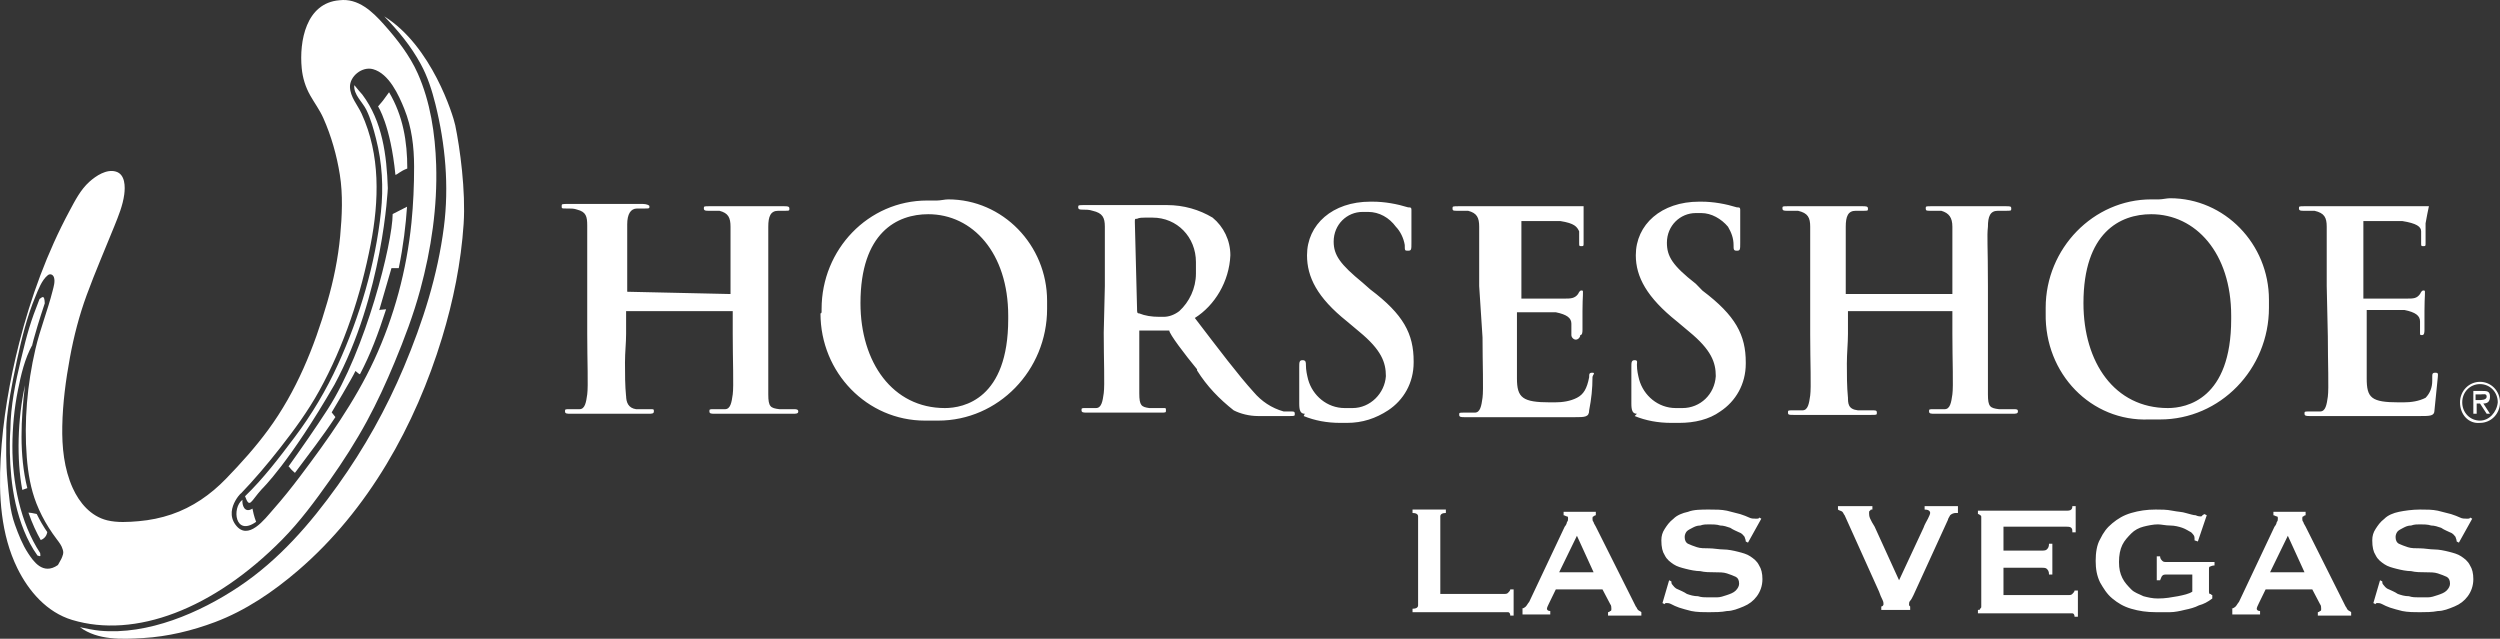 <svg  viewBox="0 0 227 58" fill="none" xmlns="http://www.w3.org/2000/svg">
<rect x="0" y="0" width="227" height="58" fill="#333333" stroke="none"/>
<rect width="227" height="58" fill="white" fill-opacity="0.01"/>
<path fill-rule="evenodd" clip-rule="evenodd" d="M23.256 47.382C23.082 46.953 22.94 46.319 22.923 46.181C22.207 46.63 21.966 45.877 22.013 45.381C21.033 46.113 21.333 48.754 23.256 47.382M23.774 44.411C23.774 44.411 26.275 42.026 30.373 34.921C34.796 26.733 35.214 17.085 35.214 17.085C35.114 14.097 34.727 11.02 32.899 8.589C32.669 8.348 32.489 8.104 32.238 7.807C32.201 7.783 32.183 7.751 32.167 7.737C32.097 8.608 32.906 9.241 33.268 9.98C33.665 10.791 33.92 11.718 34.142 12.589C34.703 14.78 34.829 17.001 34.59 19.244C34.086 23.986 32.668 28.744 30.688 33.09C29.629 35.416 28.304 37.642 26.761 39.69C25.366 41.542 23.931 43.438 22.25 45.058C22.677 46.228 22.753 45.53 23.774 44.411M35.905 15.881C36.176 15.792 36.31 15.557 36.982 15.302C36.984 12.855 36.596 10.516 35.327 8.376C34.683 9.28 34.803 9.1 34.328 9.664C34.311 9.634 35.456 11.33 35.905 15.881M5.71 50.349C5.658 50.617 5.506 50.88 5.31 51.215L5.257 51.306C3.889 52.261 3.012 50.93 2.561 50.246C2.03 49.442 1.68 48.538 1.356 47.639C0.882 46.326 0.821 45.004 0.68 43.616C0.528 42.118 0.56 40.609 0.575 39.108C0.575 39.108 0.444 37.777 1.542 32.7C1.964 30.749 2.447 28.761 3.222 26.914C3.484 26.288 3.787 25.436 4.34 24.989C4.553 24.817 4.819 24.929 4.901 25.19C5.019 25.565 4.873 26.029 4.781 26.393C4.331 28.184 3.633 29.9 3.215 31.703C2.475 34.888 2.173 38.273 2.433 41.534C2.547 42.961 2.784 44.38 3.31 45.72C3.61 46.484 3.987 47.217 4.425 47.911C4.655 48.275 4.901 48.628 5.161 48.972C5.373 49.251 5.598 49.538 5.691 49.881C5.752 50.056 5.765 50.214 5.71 50.349C5.658 50.617 5.765 50.214 5.71 50.349M21.801 44.89C23.083 43.559 24.296 42.127 25.43 40.678C26.729 39.019 27.97 37.326 28.988 35.482C31.263 31.357 32.771 26.768 33.66 22.168C34.422 18.228 34.55 14.059 32.832 10.317C32.466 9.522 31.8 8.809 31.777 7.898C31.753 6.932 32.871 6.011 33.868 6.281C35.322 6.68 36.204 8.628 36.712 9.89C37.392 11.576 37.597 13.322 37.6 15.123C37.603 16.825 37.53 18.529 37.36 20.223C36.928 24.512 35.796 28.755 33.977 32.682C32.228 36.457 29.746 39.942 27.239 43.263C26.466 44.288 25.663 45.289 24.812 46.253C24.048 47.117 22.522 49.188 21.384 47.646C20.23 46.086 22.367 44.301 21.801 44.89M25.616 49C27.239 47.354 28.611 45.494 29.939 43.616C31.163 41.885 32.305 40.1 33.315 38.242C34.253 36.512 35.071 34.724 35.825 32.91C36.724 30.746 37.55 28.56 38.162 26.299C39.159 22.623 39.726 18.765 39.603 14.954C39.516 12.175 39.079 9.247 37.936 6.679C37.201 5.025 36.048 3.55 34.842 2.201C33.819 1.056 32.527 -0.187 30.819 0.023C27.773 0.272 27.164 3.765 27.395 6.184C27.477 7.061 27.733 7.896 28.169 8.667C28.562 9.364 29.032 9.987 29.358 10.723C30.082 12.349 30.58 14.116 30.858 15.868C31.148 17.688 31.057 19.609 30.888 21.436C30.698 23.465 30.287 25.466 29.719 27.425C28.534 31.529 26.905 35.556 24.35 39.03C23.194 40.605 21.883 42.062 20.522 43.468C19.129 44.908 17.484 46.056 15.561 46.71C14.608 47.033 13.613 47.234 12.608 47.322C11.677 47.404 10.648 47.469 9.732 47.245C8.236 46.877 7.206 45.647 6.603 44.313C5.81 42.559 5.618 40.593 5.655 38.693C5.695 36.605 5.97 34.52 6.349 32.467C6.705 30.532 7.192 28.651 7.869 26.799C8.641 24.69 9.541 22.63 10.379 20.546C10.755 19.613 11.147 18.664 11.281 17.663C11.375 16.965 11.382 15.832 10.522 15.58C9.669 15.33 8.712 15.969 8.119 16.502C7.312 17.228 6.824 18.197 6.32 19.136C4.283 22.922 2.799 26.99 1.742 31.141C0.866 34.579 0.258 38.105 0.059 41.647C-0.129 44.988 0.071 48.534 1.574 51.592C2.597 53.674 4.247 55.597 6.556 56.291C12.251 58.002 19.361 55.336 25.616 49M29.746 37.176C28.645 38.883 27.37 40.706 26.198 42.351C26.336 42.425 26.256 42.495 26.779 42.937C28.015 41.286 29.323 39.593 30.455 37.87L30.117 37.444C30.117 37.444 31.978 34.341 32.276 33.684C32.566 33.903 32.561 33.952 32.686 33.98C33.649 32.141 34.321 30.363 35.058 28.082C34.212 28.148 34.432 28.174 34.432 28.174L35.545 24.346H36.207C36.624 22.344 36.845 20.419 36.959 18.769L35.654 19.435C35.645 22.036 33.235 31.765 29.746 37.176M2.48 44.322C1.73 41.3 1.899 38.045 2.27 34.984C1.593 38.042 1.496 41.703 2.025 44.484C2.24 44.398 2.228 44.417 2.48 44.322M3.334 46.669C2.967 46.583 2.769 46.559 2.583 46.544C2.933 47.552 3.322 48.378 3.7 49.038C3.9 48.96 4.213 48.768 4.289 48.332C4.351 48.334 4.008 48.028 3.334 46.669M4.064 27.541C4.037 26.726 3.839 26.975 3.589 27.148C2.751 29.283 2.501 30.15 1.899 32.654C1.402 34.724 0.963 36.852 0.942 38.988C0.942 38.988 0.665 42.432 1.418 45.736C1.789 47.357 2.418 49.071 3.402 50.443C3.781 50.585 3.649 50.445 3.646 50.214C1.828 47.445 1.112 43.74 1.125 40.493C1.133 38.8 1.292 37.102 1.624 35.442C1.908 34.025 2.238 32.587 2.938 31.311C2.814 31.816 3.002 30.731 4.064 27.541M34.893 1.487C36.206 2.851 37.299 4.157 38.204 5.818C38.83 6.963 39.229 8.222 39.541 9.481C40.443 13.118 40.781 16.899 40.307 20.598C39.742 25.019 38.4 29.221 36.674 33.329C35.072 37.137 33.075 40.706 30.663 44.077C28.159 47.574 25.323 50.846 21.699 53.267C18.14 55.644 13.431 57.676 9.06 57.268C8.567 57.223 7.743 57.056 7.259 56.95C8.881 58.148 11.061 58.052 13.018 57.934C15.24 57.801 17.446 57.266 19.52 56.487C22.308 55.438 24.813 53.731 27.054 51.81C33.462 46.311 37.72 38.611 40.137 30.677C41.16 27.316 41.864 23.843 42.097 20.339C42.296 17.35 41.765 13.432 41.336 11.374C41.153 10.494 39.212 4.174 34.893 1.487" fill="white"/>
<path fill-rule="evenodd" clip-rule="evenodd" d="M225.084 36.327C225.285 36.327 225.79 36.327 225.79 36.016C225.79 35.706 225.487 35.809 225.285 35.809H224.781V36.327H225.084ZM226.092 37.569H225.79L225.185 36.638H224.882V37.569H224.579V35.499H225.386C225.79 35.499 226.092 35.499 226.092 36.016C226.092 36.534 225.79 36.638 225.487 36.638L226.092 37.569ZM226.798 36.534V36.534C226.798 35.602 226.092 34.877 225.185 34.877C224.277 34.877 223.571 35.602 223.571 36.534C223.571 37.466 224.277 38.191 225.185 38.191C225.991 38.191 226.697 37.466 226.798 36.534V36.534ZM223.369 36.534C223.369 35.499 224.176 34.67 225.185 34.67C226.193 34.67 227 35.499 227 36.534C227 37.569 226.193 38.398 225.185 38.398C224.176 38.501 223.369 37.673 223.369 36.534C223.369 36.638 223.369 36.534 223.369 36.534V36.534ZM211.266 25.973V20.589C211.266 19.76 211.064 19.346 210.156 19.139H209.652H209.148C208.946 19.139 208.744 19.139 208.744 18.932C208.744 18.725 208.744 18.725 209.249 18.725H220.545C220.444 19.139 220.343 19.76 220.242 20.278V22.038C220.242 22.349 220.242 22.349 220.041 22.349C219.839 22.349 219.839 22.349 219.839 22.038V21.52V21.003C219.839 20.589 219.436 20.278 218.124 20.071H214.594V27.112H218.528C219.133 27.112 219.436 27.112 219.738 26.698C219.94 26.283 220.041 26.387 220.142 26.387C220.242 26.387 220.142 26.905 220.142 28.251V29.907C220.142 30.114 220.142 30.425 219.94 30.425C219.738 30.425 219.738 30.425 219.738 30.218V29.7V29.183C219.738 28.665 219.335 28.354 218.326 28.147H214.897V34.36C214.897 36.12 215.3 36.534 217.822 36.534H218.225C218.931 36.534 219.637 36.431 220.242 36.12C220.646 35.706 220.848 35.188 220.848 34.567V34.256C220.848 33.946 220.848 33.842 221.15 33.842C221.453 33.842 221.352 34.049 221.352 34.256C221.251 35.292 221.15 36.327 221.049 37.259C221.049 37.777 220.646 37.777 219.738 37.777H209.753C209.45 37.777 209.249 37.777 209.249 37.569C209.249 37.362 209.249 37.362 209.652 37.362H210.156H210.661C211.165 37.362 211.266 36.741 211.367 36.016C211.468 35.292 211.367 32.91 211.367 30.529L211.266 25.973ZM185.748 28.458V27.94C185.748 22.556 190.085 18.104 195.33 18.104H196.036C196.339 18.104 196.742 18 197.045 18C201.987 18 206.021 22.142 206.021 27.215V27.94C206.021 33.531 201.583 38.087 196.137 38.087H195.633H195.128C189.884 38.294 185.648 33.946 185.748 28.458V28.147V28.458ZM202.592 28.665C202.592 22.97 199.364 19.45 195.33 19.45C192.506 19.45 189.178 21.106 189.178 27.526C189.178 32.91 192.002 37.052 196.843 37.052C198.558 37.052 202.592 36.223 202.592 28.976V28.665ZM177.276 26.698V26.698V26.491V20.589C177.276 19.76 176.974 19.346 176.268 19.139H175.763H175.259C174.956 19.139 174.856 19.139 174.856 18.932C174.856 18.725 174.856 18.725 175.36 18.725H182.117C182.521 18.725 182.622 18.725 182.622 18.932C182.622 19.139 182.622 19.139 182.117 19.139H181.411C180.705 19.139 180.504 19.657 180.504 20.589C180.403 21.52 180.504 22.142 180.504 25.973V35.809C180.504 36.948 180.705 37.052 181.512 37.155H182.823C183.126 37.155 183.227 37.155 183.227 37.362C183.227 37.569 183.025 37.569 182.723 37.569H175.662C175.36 37.569 175.158 37.569 175.158 37.362C175.158 37.155 175.158 37.155 175.562 37.155H176.066H176.57C177.074 37.155 177.175 36.534 177.276 35.809C177.377 35.084 177.276 32.703 177.276 30.322V28.251H167.795V30.322C167.795 31.15 167.695 32.082 167.695 33.014C167.695 34.049 167.695 35.084 167.795 36.12V36.016C167.795 36.638 167.795 37.155 168.703 37.259H170.014C170.317 37.259 170.418 37.259 170.418 37.466C170.418 37.673 170.418 37.673 169.913 37.673H162.853C162.45 37.673 162.349 37.673 162.349 37.466C162.349 37.259 162.349 37.259 162.752 37.259H163.156H163.66C164.164 37.259 164.265 36.638 164.366 35.913C164.467 35.188 164.366 32.806 164.366 30.425V20.589C164.366 19.76 164.164 19.346 163.257 19.139H162.752H162.248C162.046 19.139 161.845 19.139 161.845 18.932C161.845 18.725 161.845 18.725 162.349 18.725H169.107C169.409 18.725 169.611 18.725 169.611 18.932C169.611 19.139 169.611 19.139 169.207 19.139H168.501C167.795 19.139 167.594 19.657 167.594 20.589V25.973V26.491V26.594V26.698H177.276ZM148.632 37.569C148.229 37.569 148.128 37.259 148.128 36.638V33.324C148.128 32.91 148.128 32.703 148.43 32.703C148.733 32.703 148.632 32.91 148.632 33.117C148.632 33.635 148.733 34.049 148.834 34.463C149.237 35.913 150.548 37.052 152.162 37.052H152.465H152.767C154.381 37.052 155.692 35.809 155.793 34.153C155.793 32.91 155.39 31.771 153.372 30.114L152.263 29.183C149.54 27.008 148.531 25.144 148.531 23.177C148.531 20.381 150.851 18.311 154.28 18.311H154.482C155.591 18.311 156.701 18.518 157.709 18.828C157.911 18.828 158.012 18.828 158.012 19.035V22.038C158.012 22.659 158.012 22.763 157.709 22.763C157.407 22.763 157.407 22.659 157.407 22.245C157.407 21.624 157.205 21.106 156.903 20.589C156.297 19.864 155.39 19.346 154.482 19.346H154.28H153.978C152.566 19.346 151.355 20.485 151.355 22.038C151.355 23.281 151.86 24.109 153.978 25.766L154.583 26.387C157.609 28.665 158.516 30.425 158.516 32.91V33.014C158.516 34.877 157.609 36.431 156.197 37.362C155.188 38.087 153.877 38.398 152.465 38.398H152.162H151.759C150.548 38.398 149.439 38.191 148.43 37.777L148.632 37.569ZM134.31 25.973V20.589C134.31 19.76 134.108 19.346 133.301 19.139H132.797H132.293C131.99 19.139 131.889 19.139 131.889 18.932C131.889 18.725 131.889 18.725 132.495 18.725H143.791V22.038C143.791 22.349 143.791 22.349 143.589 22.349C143.387 22.349 143.387 22.349 143.387 22.038V21.52V21.003C143.186 20.589 142.984 20.278 141.673 20.071H138.143V27.112H142.076C142.581 27.112 142.984 27.112 143.287 26.698C143.488 26.283 143.589 26.387 143.69 26.387C143.791 26.387 143.69 26.905 143.69 28.251V29.907C143.69 30.114 143.69 30.425 143.488 30.425C143.488 30.632 143.287 30.839 143.085 30.839C142.883 30.839 142.681 30.632 142.681 30.425V29.907V29.39C142.681 28.872 142.278 28.561 141.269 28.354H137.739V34.36C137.739 36.12 138.244 36.534 140.765 36.534H141.168C141.874 36.534 142.581 36.431 143.186 36.12C143.791 35.809 144.093 35.292 144.295 34.256C144.295 33.946 144.295 33.842 144.598 33.842C144.9 33.842 144.598 34.049 144.598 34.256C144.598 35.292 144.497 36.223 144.295 37.259C144.295 37.88 143.892 37.88 142.984 37.88H132.999C132.696 37.88 132.495 37.88 132.495 37.673C132.495 37.466 132.495 37.466 132.898 37.466H133.402H133.907C134.411 37.466 134.512 36.845 134.613 36.12C134.713 35.395 134.613 33.014 134.613 30.632L134.31 25.973ZM118.475 37.569C118.072 37.569 117.971 37.259 117.971 36.638V33.324C117.971 32.91 117.971 32.703 118.273 32.703C118.576 32.703 118.576 32.91 118.576 33.117C118.576 33.635 118.677 34.049 118.778 34.463C119.181 35.913 120.492 37.052 122.106 37.052H122.409H122.812C124.426 37.052 125.737 35.706 125.838 34.153C125.838 32.91 125.434 31.771 123.417 30.114L122.308 29.183C119.585 27.008 118.677 25.144 118.677 23.177C118.677 20.381 120.997 18.311 124.426 18.311H124.628C125.737 18.311 126.846 18.518 127.855 18.828C128.057 18.828 128.158 18.828 128.158 19.035V22.038C128.158 22.659 128.158 22.763 127.855 22.763C127.552 22.763 127.552 22.763 127.552 22.245C127.452 21.624 127.149 21.003 126.746 20.589C126.14 19.76 125.233 19.242 124.224 19.242H124.022H123.72C122.308 19.242 121.097 20.381 121.097 21.935C121.097 23.177 121.703 24.005 123.72 25.662L124.426 26.283C127.452 28.561 128.359 30.322 128.359 32.806V32.91C128.359 34.774 127.452 36.327 126.04 37.259C124.93 37.984 123.72 38.398 122.308 38.398H121.703C120.492 38.398 119.383 38.191 118.374 37.777L118.475 37.569ZM100.32 25.973V20.589C100.32 19.76 100.119 19.346 99.211 19.139C98.908 19.035 98.606 19.035 98.303 19.035C98.101 19.035 97.9 19.035 97.9 18.828C97.9 18.621 97.9 18.621 98.505 18.621H105.464H105.968C107.481 18.621 108.893 19.035 110.104 19.76C111.112 20.589 111.717 21.831 111.717 23.177C111.617 25.559 110.305 27.733 108.49 28.872C110.709 31.771 112.423 34.049 113.836 35.602C114.542 36.431 115.449 37.052 116.559 37.362H117.265C117.466 37.362 117.567 37.362 117.567 37.569C117.567 37.777 117.567 37.777 117.063 37.777H114.743H114.239C113.432 37.777 112.625 37.569 112.02 37.259C110.709 36.223 109.599 35.084 108.692 33.635V33.531C107.582 32.185 106.17 30.322 106.17 30.011H105.968H105.767H103.447V35.706C103.447 36.845 103.649 36.948 104.355 37.052H104.859H105.666C105.868 37.052 105.868 37.052 105.868 37.259C105.868 37.466 105.868 37.466 105.363 37.466H98.707C98.404 37.466 98.202 37.466 98.202 37.259C98.202 37.052 98.202 37.052 98.606 37.052H99.009H99.513C100.018 37.052 100.119 36.431 100.219 35.706C100.32 34.981 100.219 32.599 100.219 30.218L100.32 25.973ZM103.245 28.044C103.245 28.354 103.245 28.458 103.447 28.458C103.951 28.665 104.556 28.768 105.262 28.768H105.363H105.666C106.17 28.768 106.674 28.561 107.078 28.251C107.986 27.422 108.591 26.18 108.591 24.834V24.42V23.798C108.591 21.52 106.876 19.76 104.657 19.76H103.951C103.75 19.76 103.447 19.76 103.245 19.864C103.044 19.864 103.044 19.864 103.044 20.174L103.245 28.044ZM74.601 28.251V28.044C74.601 22.659 78.837 18.207 84.183 18.207H85.091C85.393 18.207 85.797 18.104 86.099 18.104C91.041 18.104 95.076 22.245 95.076 27.319V28.044C95.076 33.635 90.638 38.191 85.191 38.191H84.687H83.981C78.736 38.191 74.5 33.842 74.5 28.458C74.601 28.458 74.601 28.354 74.601 28.251V28.251ZM91.546 28.665C91.546 22.97 88.318 19.45 84.284 19.45C81.46 19.45 78.131 21.106 78.131 27.526C78.131 32.91 81.056 37.052 85.797 37.052C87.511 37.052 91.546 36.223 91.546 28.976V28.665ZM66.331 26.698V26.698V26.491V20.589C66.331 19.76 66.129 19.346 65.322 19.139H64.818H64.314C64.112 19.139 63.91 19.139 63.91 18.932C63.91 18.725 63.91 18.725 64.414 18.725H71.172C71.475 18.725 71.676 18.725 71.676 18.932C71.676 19.139 71.676 19.139 71.273 19.139H70.668C69.962 19.139 69.76 19.657 69.76 20.589V35.809C69.76 36.948 69.962 37.052 70.769 37.155H71.374H72.08C72.281 37.155 72.483 37.155 72.483 37.362C72.483 37.569 72.281 37.569 71.979 37.569H64.919C64.616 37.569 64.414 37.569 64.414 37.362C64.414 37.155 64.414 37.155 64.818 37.155H65.322H65.826C66.331 37.155 66.431 36.534 66.532 35.809C66.633 35.084 66.532 32.703 66.532 30.322V28.251H56.85V30.322C56.85 31.15 56.749 31.978 56.749 32.91C56.749 33.946 56.749 34.981 56.85 36.016V35.913C56.85 36.534 57.052 37.052 57.758 37.155H59.069C59.371 37.155 59.371 37.155 59.371 37.362C59.371 37.569 59.17 37.569 58.867 37.569H51.807C51.504 37.569 51.303 37.569 51.303 37.362C51.303 37.155 51.303 37.155 51.706 37.155H52.109H52.614C53.118 37.155 53.219 36.534 53.32 35.809C53.421 35.084 53.32 32.703 53.32 30.322V20.485C53.32 19.657 53.219 19.242 52.412 19.035C52.109 18.932 51.908 18.932 51.605 18.932H51.403C51 18.932 51 18.932 51 18.725C51 18.518 51 18.518 51.605 18.518H58.363C58.665 18.518 58.968 18.621 58.968 18.725C58.968 18.932 58.968 18.932 58.565 18.932H57.858C57.253 18.932 56.951 19.45 56.951 20.381V25.766V26.491L66.331 26.698ZM137.134 55.897C137.134 55.689 137.033 55.586 136.932 55.586H136.529H128.258V55.275C128.561 55.275 128.763 55.172 128.763 54.965V46.888C128.763 46.681 128.561 46.578 128.258 46.578V46.267H131.284V46.578C130.982 46.578 130.78 46.681 130.78 46.888V53.929H136.529C136.731 53.929 136.832 53.929 136.932 53.826C137.033 53.722 137.134 53.618 137.134 53.515H137.437V55.897H137.134M144.699 51.962L143.186 48.648L141.572 51.962H144.699ZM138.143 55.275C138.244 55.275 138.445 55.172 138.546 55.068C138.647 54.965 138.748 54.758 138.849 54.654L142.076 47.82C142.177 47.717 142.278 47.51 142.278 47.406C142.379 47.303 142.379 47.199 142.379 47.095C142.379 46.992 142.379 46.888 142.278 46.888C142.177 46.888 142.076 46.785 141.975 46.785V46.474H144.9V46.785C144.799 46.785 144.699 46.888 144.699 46.888C144.598 46.888 144.598 46.992 144.598 47.095C144.598 47.199 144.598 47.303 144.699 47.406C144.699 47.51 144.799 47.613 144.9 47.82L148.531 55.068C148.632 55.172 148.632 55.275 148.733 55.379C148.834 55.482 148.935 55.482 149.036 55.586V55.897H146.01V55.586C146.01 55.586 146.111 55.586 146.211 55.482C146.312 55.482 146.312 55.379 146.312 55.275C146.312 55.172 146.312 54.965 146.211 54.861L145.505 53.515H141.269L140.664 54.758C140.563 54.965 140.462 55.172 140.462 55.275C140.462 55.379 140.563 55.482 140.765 55.482V55.793H138.244V55.275H138.143ZM151.557 52.687L151.759 52.79C151.759 52.894 151.759 52.997 151.86 53.101C151.96 53.204 152.061 53.411 152.364 53.515C152.566 53.618 152.868 53.722 153.171 53.929C153.473 54.033 153.776 54.136 154.179 54.136C154.482 54.24 154.785 54.24 155.087 54.24H155.894C156.197 54.24 156.499 54.136 156.802 54.033C157.104 53.929 157.407 53.826 157.609 53.618C157.81 53.411 157.911 53.204 157.911 52.997C157.911 52.687 157.81 52.48 157.609 52.376C157.407 52.273 157.104 52.169 156.802 52.065C156.499 51.962 156.096 51.962 155.692 51.962C155.289 51.962 154.785 51.962 154.381 51.858C153.978 51.858 153.473 51.755 153.07 51.651C152.666 51.548 152.263 51.444 151.96 51.237C151.658 51.03 151.355 50.823 151.154 50.409C150.952 50.098 150.851 49.684 150.851 49.063C150.851 48.648 150.952 48.338 151.154 48.027C151.355 47.717 151.557 47.406 151.96 47.095C152.263 46.785 152.767 46.578 153.272 46.474C153.776 46.267 154.482 46.267 155.188 46.267C155.793 46.267 156.297 46.267 156.802 46.371L158.012 46.681C158.315 46.785 158.617 46.888 158.819 46.992C159.021 47.095 159.222 47.095 159.424 47.095C159.626 47.095 159.727 47.095 159.727 46.992L159.928 47.095L158.718 49.27L158.516 49.166C158.516 48.959 158.415 48.856 158.415 48.752C158.315 48.648 158.214 48.441 157.911 48.338C157.709 48.234 157.407 48.131 157.104 47.924C156.802 47.82 156.499 47.717 156.197 47.717C155.894 47.613 155.491 47.613 155.188 47.613C154.885 47.613 154.684 47.613 154.381 47.717C154.079 47.717 153.877 47.82 153.675 47.924C153.473 48.027 153.272 48.131 153.171 48.234C153.07 48.338 152.969 48.545 152.969 48.752C152.969 49.063 153.07 49.27 153.272 49.373C153.473 49.477 153.776 49.58 154.079 49.684C154.381 49.788 154.785 49.788 155.188 49.788C155.591 49.788 156.096 49.891 156.499 49.891C156.903 49.891 157.407 49.995 157.81 50.098C158.214 50.202 158.617 50.305 158.92 50.512C159.222 50.719 159.525 50.926 159.727 51.341C159.928 51.651 160.029 52.065 160.029 52.583C160.029 53.204 159.828 53.722 159.525 54.136C159.222 54.55 158.819 54.861 158.315 55.068C157.81 55.275 157.306 55.482 156.802 55.482C156.297 55.586 155.692 55.586 155.289 55.586C154.583 55.586 154.079 55.586 153.574 55.482C153.171 55.379 152.767 55.275 152.465 55.172C152.162 55.068 151.96 54.965 151.759 54.861C151.557 54.758 151.456 54.758 151.355 54.758C151.254 54.758 151.154 54.758 151.154 54.861L150.952 54.758L151.557 52.687ZM177.579 46.578C177.377 46.578 177.175 46.681 177.074 46.785C176.974 46.992 176.873 47.095 176.873 47.199L173.746 54.033C173.645 54.24 173.544 54.447 173.444 54.55C173.343 54.654 173.343 54.758 173.343 54.861V54.965L173.444 55.068V55.379H170.821V55.068C170.922 55.068 171.023 54.965 171.023 54.861C171.023 54.758 171.023 54.654 170.922 54.447C170.821 54.24 170.72 54.033 170.619 53.722L167.493 46.785C167.392 46.681 167.392 46.578 167.291 46.474C167.19 46.371 166.989 46.371 166.888 46.267V45.956H170.014V46.267C169.913 46.267 169.813 46.267 169.813 46.371C169.712 46.371 169.712 46.474 169.712 46.578C169.712 46.681 169.712 46.888 169.813 47.095C169.913 47.303 170.014 47.51 170.216 47.82L172.435 52.687L174.654 47.924C174.755 47.613 174.956 47.303 175.057 47.095C175.158 46.888 175.259 46.681 175.259 46.578C175.259 46.371 175.057 46.267 174.755 46.267V45.956H177.781V46.578H177.579ZM188.169 48.234C188.169 48.131 188.169 48.027 188.068 47.924C187.967 47.82 187.766 47.82 187.564 47.82H181.916V49.995H185.345C185.547 49.995 185.748 49.995 185.849 49.891C185.95 49.788 186.051 49.684 186.051 49.373H186.354V52.169H186.051C186.051 51.858 185.95 51.755 185.849 51.651C185.748 51.548 185.547 51.548 185.345 51.548H181.916V54.033H187.766C187.967 54.033 188.068 54.033 188.169 53.929C188.27 53.826 188.371 53.722 188.371 53.618H188.673V56H188.371C188.371 55.793 188.27 55.689 188.169 55.689H187.766H179.596V55.379C179.697 55.379 179.798 55.379 179.798 55.275C179.899 55.172 179.899 55.172 179.899 55.068V46.992C179.899 46.888 179.899 46.785 179.798 46.785C179.697 46.681 179.697 46.681 179.596 46.681V46.371H187.564C187.766 46.371 187.967 46.371 188.068 46.267C188.169 46.163 188.169 46.06 188.169 45.956H188.472V48.338H188.169V48.234ZM199.566 49.166L199.264 49.063V48.856C199.264 48.648 199.163 48.545 198.961 48.338C198.759 48.234 198.457 48.027 198.154 47.924C197.852 47.82 197.448 47.717 197.045 47.717C196.641 47.717 196.238 47.613 195.935 47.613C195.532 47.613 195.028 47.717 194.624 47.82C194.221 47.924 193.817 48.131 193.515 48.441C193.212 48.752 192.909 49.063 192.708 49.477C192.506 49.891 192.405 50.409 192.405 51.03C192.405 51.651 192.506 52.065 192.708 52.48C192.909 52.894 193.212 53.204 193.515 53.515C193.817 53.826 194.221 53.929 194.624 54.136C195.028 54.24 195.431 54.343 195.935 54.343C196.641 54.343 197.146 54.24 197.751 54.136C198.255 54.033 198.759 53.929 199.062 53.722V52.169H196.742C196.54 52.169 196.44 52.169 196.339 52.273C196.238 52.376 196.238 52.48 196.137 52.687H195.834V50.512H196.137C196.137 50.719 196.238 50.823 196.339 50.926C196.44 51.03 196.54 51.03 196.742 51.03H201.079V51.341C200.877 51.341 200.676 51.444 200.676 51.444C200.575 51.444 200.575 51.548 200.575 51.755V53.722C200.575 53.826 200.575 53.929 200.676 53.929C200.777 53.929 200.777 54.033 200.877 54.033V54.343C200.474 54.654 200.07 54.861 199.667 54.965C199.264 55.172 198.86 55.275 198.356 55.379C197.952 55.482 197.448 55.586 197.045 55.586H195.734C194.927 55.586 194.221 55.482 193.515 55.275C192.809 55.068 192.304 54.758 191.8 54.343C191.296 53.929 190.993 53.411 190.691 52.894C190.388 52.273 190.287 51.651 190.287 50.926C190.287 50.202 190.388 49.477 190.691 48.959C190.993 48.338 191.296 47.924 191.8 47.51C192.304 47.095 192.809 46.785 193.515 46.578C194.221 46.371 194.927 46.267 195.734 46.267C196.238 46.267 196.742 46.267 197.246 46.371C197.751 46.474 198.154 46.474 198.457 46.578C198.86 46.681 199.163 46.785 199.364 46.785C199.566 46.888 199.768 46.888 199.768 46.888C199.869 46.888 199.97 46.888 199.97 46.785C200.07 46.785 200.07 46.681 200.171 46.681L200.373 46.785L199.566 49.166ZM209.249 51.962L207.736 48.648L206.122 51.962H209.249ZM202.592 55.275C202.693 55.275 202.895 55.172 202.995 55.068C203.096 54.965 203.197 54.758 203.298 54.654L206.526 47.82C206.626 47.717 206.727 47.51 206.727 47.406C206.828 47.303 206.828 47.199 206.828 47.095C206.828 46.992 206.828 46.888 206.727 46.888C206.626 46.888 206.526 46.785 206.425 46.785V46.474H209.35V46.785C209.249 46.785 209.148 46.888 209.148 46.888C209.047 46.888 209.047 46.992 209.047 47.095C209.047 47.199 209.047 47.303 209.148 47.406C209.148 47.51 209.249 47.613 209.35 47.82L212.981 55.068C213.081 55.172 213.081 55.275 213.182 55.379C213.283 55.482 213.384 55.482 213.485 55.586V55.897H210.459V55.586C210.459 55.586 210.56 55.586 210.661 55.482C210.762 55.482 210.762 55.379 210.762 55.275C210.762 55.172 210.762 54.965 210.661 54.861L209.955 53.515H205.719L205.113 54.758C205.013 54.965 204.912 55.172 204.912 55.275C204.912 55.379 205.013 55.482 205.214 55.482V55.793H202.693V55.275H202.592ZM216.107 52.687L216.309 52.79C216.309 52.894 216.309 52.997 216.41 53.101C216.511 53.204 216.611 53.411 216.914 53.515C217.116 53.618 217.418 53.722 217.721 53.929C218.024 54.033 218.326 54.136 218.73 54.136C219.032 54.24 219.335 54.24 219.637 54.24H220.444C220.747 54.24 221.049 54.136 221.352 54.033C221.654 53.929 221.957 53.826 222.159 53.618C222.36 53.411 222.461 53.204 222.461 52.997C222.461 52.687 222.36 52.48 222.159 52.376C221.957 52.273 221.654 52.169 221.352 52.065C221.049 51.962 220.646 51.962 220.242 51.962C219.839 51.962 219.335 51.962 218.931 51.858C218.528 51.858 218.024 51.755 217.62 51.651C217.217 51.548 216.813 51.444 216.511 51.237C216.208 51.03 215.905 50.823 215.704 50.409C215.502 50.098 215.401 49.684 215.401 49.063C215.401 48.648 215.502 48.338 215.704 48.027C215.905 47.717 216.107 47.406 216.511 47.095C216.813 46.785 217.317 46.578 217.822 46.474C218.326 46.371 219.032 46.267 219.738 46.267C220.343 46.267 220.848 46.267 221.352 46.371L222.562 46.681C222.865 46.785 223.167 46.888 223.369 46.992C223.571 47.095 223.773 47.095 223.974 47.095C224.176 47.095 224.277 47.095 224.277 46.992L224.479 47.095L223.268 49.27L223.066 49.166C223.066 48.959 222.966 48.856 222.966 48.752C222.865 48.648 222.764 48.441 222.461 48.338C222.26 48.234 221.957 48.131 221.654 47.924C221.352 47.82 221.049 47.717 220.747 47.717C220.444 47.613 220.041 47.613 219.738 47.613C219.436 47.613 219.234 47.613 218.931 47.717C218.629 47.717 218.427 47.82 218.225 47.924C218.024 48.027 217.822 48.131 217.721 48.234C217.62 48.338 217.519 48.545 217.519 48.752C217.519 49.063 217.62 49.27 217.822 49.373C218.024 49.477 218.326 49.58 218.629 49.684C218.931 49.788 219.335 49.788 219.738 49.788C220.142 49.788 220.646 49.891 221.049 49.891C221.453 49.891 221.957 49.995 222.36 50.098C222.764 50.202 223.167 50.305 223.47 50.512C223.772 50.719 224.075 50.926 224.277 51.341C224.479 51.651 224.579 52.065 224.579 52.583C224.579 53.204 224.378 53.722 224.075 54.136C223.773 54.55 223.369 54.861 222.865 55.068C222.36 55.275 221.856 55.482 221.352 55.482C220.848 55.586 220.242 55.586 219.839 55.586C219.133 55.586 218.629 55.586 218.124 55.482C217.721 55.379 217.317 55.275 217.015 55.172C216.712 55.068 216.511 54.965 216.309 54.861C216.107 54.758 216.006 54.758 215.905 54.758C215.805 54.758 215.704 54.758 215.704 54.861L215.502 54.758L216.107 52.687Z" fill="white"/>
</svg>
